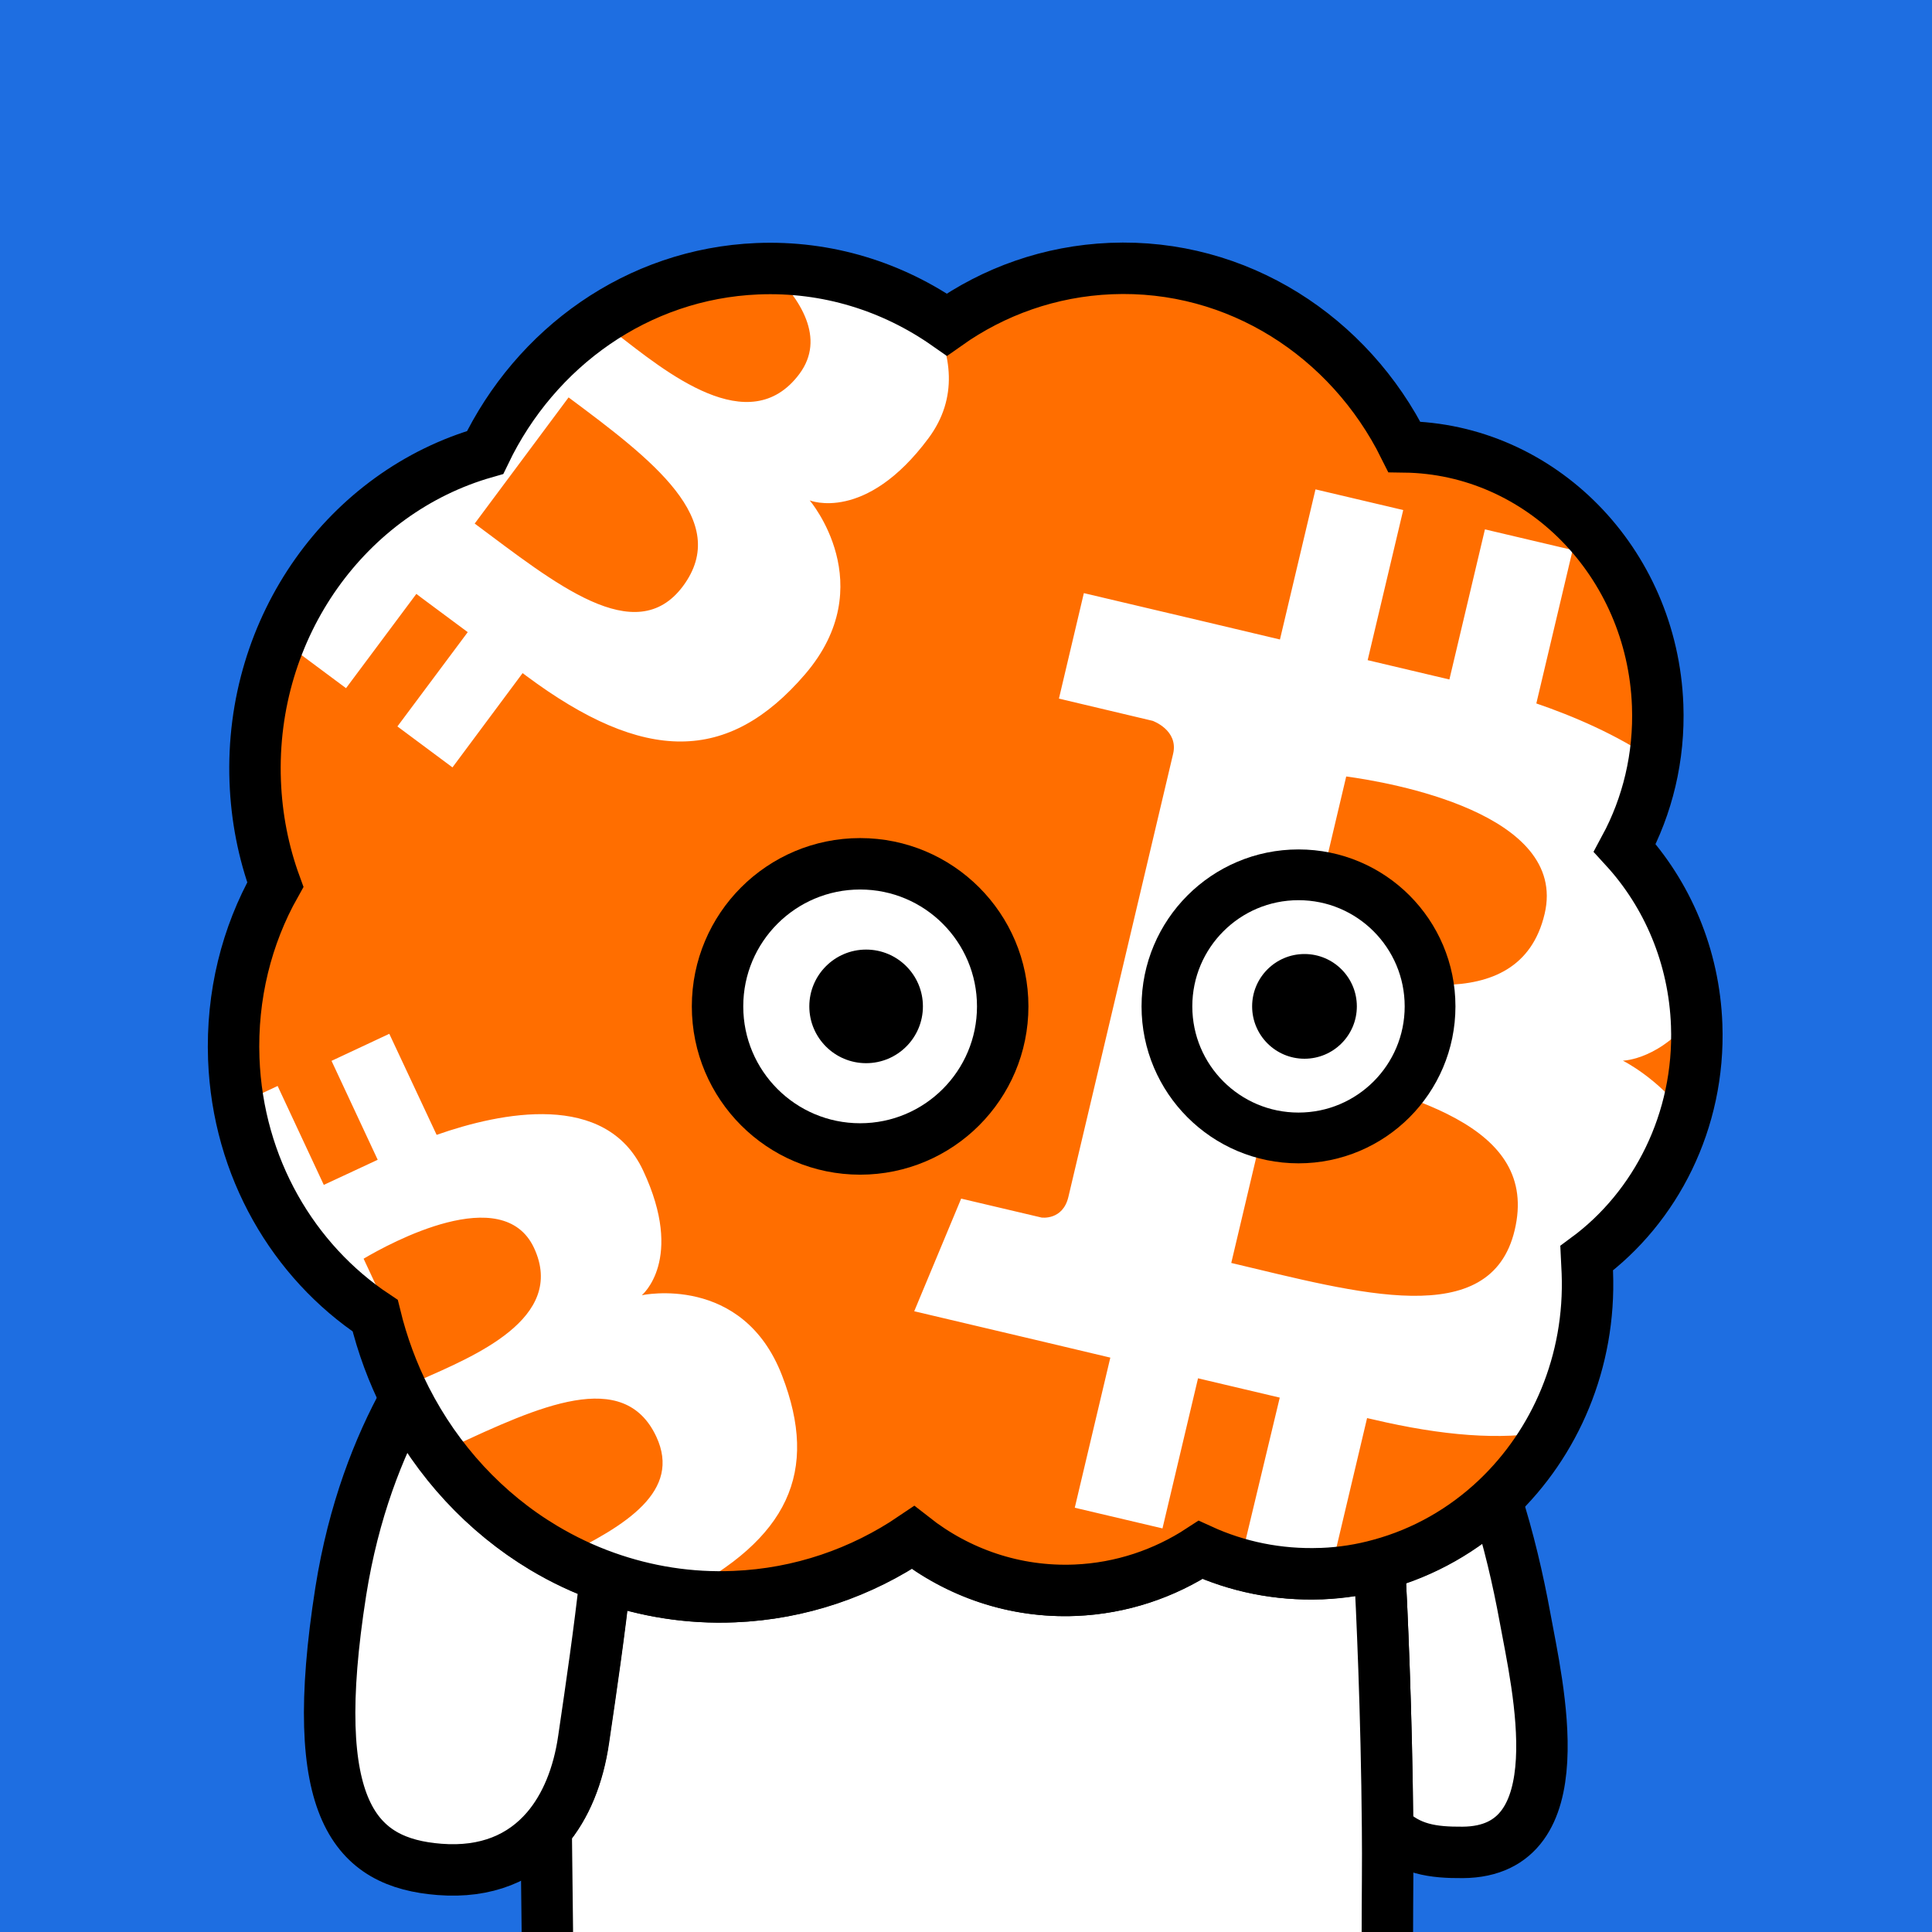 <svg version="1.1" id="レイヤー_1" xmlns="http://www.w3.org/2000/svg" xmlns:xlink="http://www.w3.org/1999/xlink" x="0" y="0" viewBox="0 0 1000 1000" style="enable-background:new 0 0 1000 1000" xml:space="preserve"><style>.st2{fill:#fff;stroke:#000;stroke-width:26.621;stroke-linecap:round;stroke-linejoin:round;stroke-miterlimit:10}</style><path d="M0 0h1000v1000H0V0z" style="fill:#1e6ee1"/><defs><path id="SVGID_1_" d="M0 0h1000v1000H0z"/></defs><clipPath id="SVGID_00000021108352763151256120000013289541822936188303_"><use xlink:href="#SVGID_1_" style="overflow:visible"/></clipPath><g style="clip-path:url(#SVGID_00000021108352763151256120000013289541822936188303_)"><path class="st2" d="M718.2 946.2c11 11.1 23.6 12.7 38.9 12.6 59.4-.4 38.7-86.1 32.2-121.8-3.5-19.1-8.4-40.4-15.1-61.2-16.8 16-37.4 27.8-60.2 34 1.2 22.5 3.7 76.1 4.2 136.4h0z"/><path d="M718.1 1000c0-18 .3-36.2.1-53.8-.5-60.3-3-114-4.2-136.4-9.7 2.6-19.8 4.2-30.2 4.7h-.5c-22.1.8-43.2-3.6-62.2-12.3-18.8 12.4-41 19.9-64.8 20.9-31.4 1.3-60.7-9-84-27.3-26.8 18.1-58.4 29.2-92.5 30.6-23.3 1-45.7-2.7-66.6-10.1-3 28.1-7.2 56.2-11.3 84.1-2.7 18.7-9.1 34.7-19.2 46.4.2 17.8.4 35 .6 51.8v1.5" style="fill:#fff;stroke:#000;stroke-width:26.621;stroke-linejoin:round;stroke-miterlimit:10"/><path class="st2" d="M281.1 801.1c-30.1-18.1-54.9-44.8-71.3-77-13.8 25-26.8 57.9-33.4 99.5-17.9 113.7 7.6 140.6 51.1 144 24.3 1.9 42.7-6.1 55.4-20.9 10-11.7 16.5-27.7 19.2-46.4 4.1-27.9 8.2-55.9 11.3-84.1-11.4-3.9-22.1-9-32.3-15.1z"/></g><path d="M878.2 530.6c-1.3-35.7-15.3-67.8-37.2-91.7 11.7-21.7 18-47 17-73.8-2.8-74.4-60.8-132.9-131.1-133.8-28.4-57.1-86.4-95-151.9-92.3-31.5 1.3-60.6 11.8-84.9 29-28-19.6-61.9-30.4-98.1-28.9-62.1 2.6-114.8 40.8-140.9 95.1-71.1 20.3-122 89.8-119 170.2.7 18.8 4.3 36.8 10.4 53.5-14.8 26.3-22.7 57.3-21.5 90.1 2.1 56.3 30.9 104.9 73.2 133 3.7 15.2 9.1 29.7 15.9 43.1 16.4 32.2 41.2 59 71.3 77 10.2 6.1 20.9 11.2 32.2 15.2 20.8 7.4 43.3 11.1 66.6 10.1 34.1-1.4 65.8-12.5 92.5-30.6 23.3 18.3 52.6 28.6 84 27.3 23.8-1 46-8.6 64.8-20.9 19 8.7 40.1 13.1 62.2 12.3h.5c10.4-.4 20.5-2 30.2-4.7 22.8-6.2 43.3-18 60.2-34 30.4-28.8 48.8-71 47-117.2-.1-2.4-.3-4.9-.4-7.3 35.8-26.4 58.8-71.1 57-120.7z" style="fill:#ff6e00"/><path d="M856.2 393.5c-19.4-13.3-42-22.9-61-29.4l18.8-79.4-45.4-10.7-18.4 77.7-42.3-10 18.4-77.7-45.4-10.7-18.4 77.7-39.2-9.3L561 307l-12.9 54.6 48.5 11.5s13.5 4.8 10.6 17.1L553 619.5c-2.9 12.3-13.9 10.7-13.9 10.7l-41.6-9.8-24.3 58.3 62.3 14.7 39.2 9.3-18.4 77.7 45.4 10.7 18.4-77.7c1.4.3 3 .7 4.6 1.1 9 2.1 21.2 5 37.7 8.9L643.8 801l45.4 10.7 18.4-77.7c1 .2 2.1.5 3.1.7 36.1 8.5 66 10.8 90.6 6.3 13.6-24.1 21.1-52.4 19.9-82.4-.1-2.4-.3-4.9-.4-7.3 24.4-17.8 42.7-43.9 51.6-74.1C858.2 558 840 549 840 549s20.1-.4 37.8-24.8c-2.7-33.2-16.3-62.9-36.9-85.4 7.5-13.8 12.7-29.1 15.3-45.3zM784 636.7c-12.4 52.5-81.2 32.5-146.7 17l24.6-104c68.6 16.3 135 32.6 122.1 87zM799.5 473c-13.1 55.6-84.6 34.5-125.2 24.1l22.5-95.2c22.3 3 115 18.9 102.7 71.1zM150.6 335l28.5 21.2 36.4-48.8c.9.7 1.9 1.4 2.9 2.2 5.7 4.2 13.3 9.9 23.7 17.6L205.7 376l28.5 21.2 36.3-48.8c.6.5 1.3 1 2 1.5 60.9 45.3 104.4 45.4 144.2-.9 39.7-46.3 2.4-90 2.4-90s28.8 11.8 61.5-32.2c15.5-20.9 12.1-43.5 1.3-64-24.7-15.2-53.3-23.9-83.8-23.9 16.5 15.9 29.3 36.2 15.7 54.6-26 34.9-69.6-1.4-94.9-20.9l14.8-19.9c-36 16.1-65.3 45.2-82.8 81.4-28.3 8.1-53.4 24-73.2 45.2l9.2 6.8-36.3 48.9zm143.7-129.3c43.1 32.1 84.6 63.5 59.2 97.7-24.6 33-66.6-1.8-107.8-32.4l48.6-65.3zM404.8 712c-20.4-52.9-72.6-41.6-72.6-41.6s22.3-18.4.7-64.5c-19.3-41.3-73.6-30.2-106.9-18.5l-24.5-52.3-29.9 14 23.9 51.2-27.9 13-23.9-51.2-20.5 9.6c8.1 46.1 34.4 85.3 70.6 109.3 3.7 15.2 9.1 29.7 15.9 43.1 9.2 18 20.9 34.3 34.8 48.3L233.7 749c45.2-21.1 89.2-41.3 106-5.4 13.1 28.1-15.3 46-49.6 62.5 7.5 3.9 15.2 7.3 23.2 10.2 12.4 4.4 25.4 7.5 38.8 9 55.8-28.8 72-63.3 52.7-113.3zm-187.3 2.3-29.3-62.8c13.7-8.1 72.1-40 88.2-5.6 17.1 36.7-31.8 56.3-58.9 68.4z" style="fill:#fff"/><path d="M878.2 530.6c-1.3-35.7-15.3-67.8-37.2-91.7 11.7-21.7 18-47 17-73.8-2.8-74.4-60.8-132.9-131.1-133.8-28.4-57.1-86.4-95-151.9-92.3-31.5 1.3-60.6 11.8-84.9 29-28-19.6-61.9-30.4-98.1-28.9-62.1 2.6-114.8 40.8-140.9 95.1-71.1 20.3-122 89.8-119 170.2.7 18.8 4.3 36.8 10.4 53.5-14.8 26.3-22.7 57.3-21.5 90.1 2.1 56.3 30.9 104.9 73.2 133 3.7 15.2 9.1 29.7 15.9 43.1 16.4 32.2 41.2 59 71.3 77 10.2 6.1 20.9 11.2 32.2 15.2 20.8 7.4 43.3 11.1 66.6 10.1 34.1-1.4 65.8-12.5 92.5-30.6 23.3 18.3 52.6 28.6 84 27.3 23.8-1 46-8.6 64.8-20.9 19 8.7 40.1 13.1 62.2 12.3h.5c10.4-.4 20.5-2 30.2-4.7 22.8-6.2 43.3-18 60.2-34 30.4-28.8 48.8-71 47-117.2-.1-2.4-.3-4.9-.4-7.3 35.8-26.4 58.8-71.1 57-120.7z" style="fill:none;stroke:#000;stroke-width:26.621;stroke-miterlimit:10"/><circle cx="672.1" cy="520.9" r="68.1" style="fill:#fff;stroke:#000;stroke-width:26.273;stroke-miterlimit:10"/><circle cx="675.2" cy="520.9" r="27.1"/><circle cx="445.2" cy="520.9" r="73.8" style="fill:#fff;stroke:#000;stroke-width:26.619;stroke-miterlimit:10"/><circle cx="448.3" cy="520.9" r="29.4"/></svg>